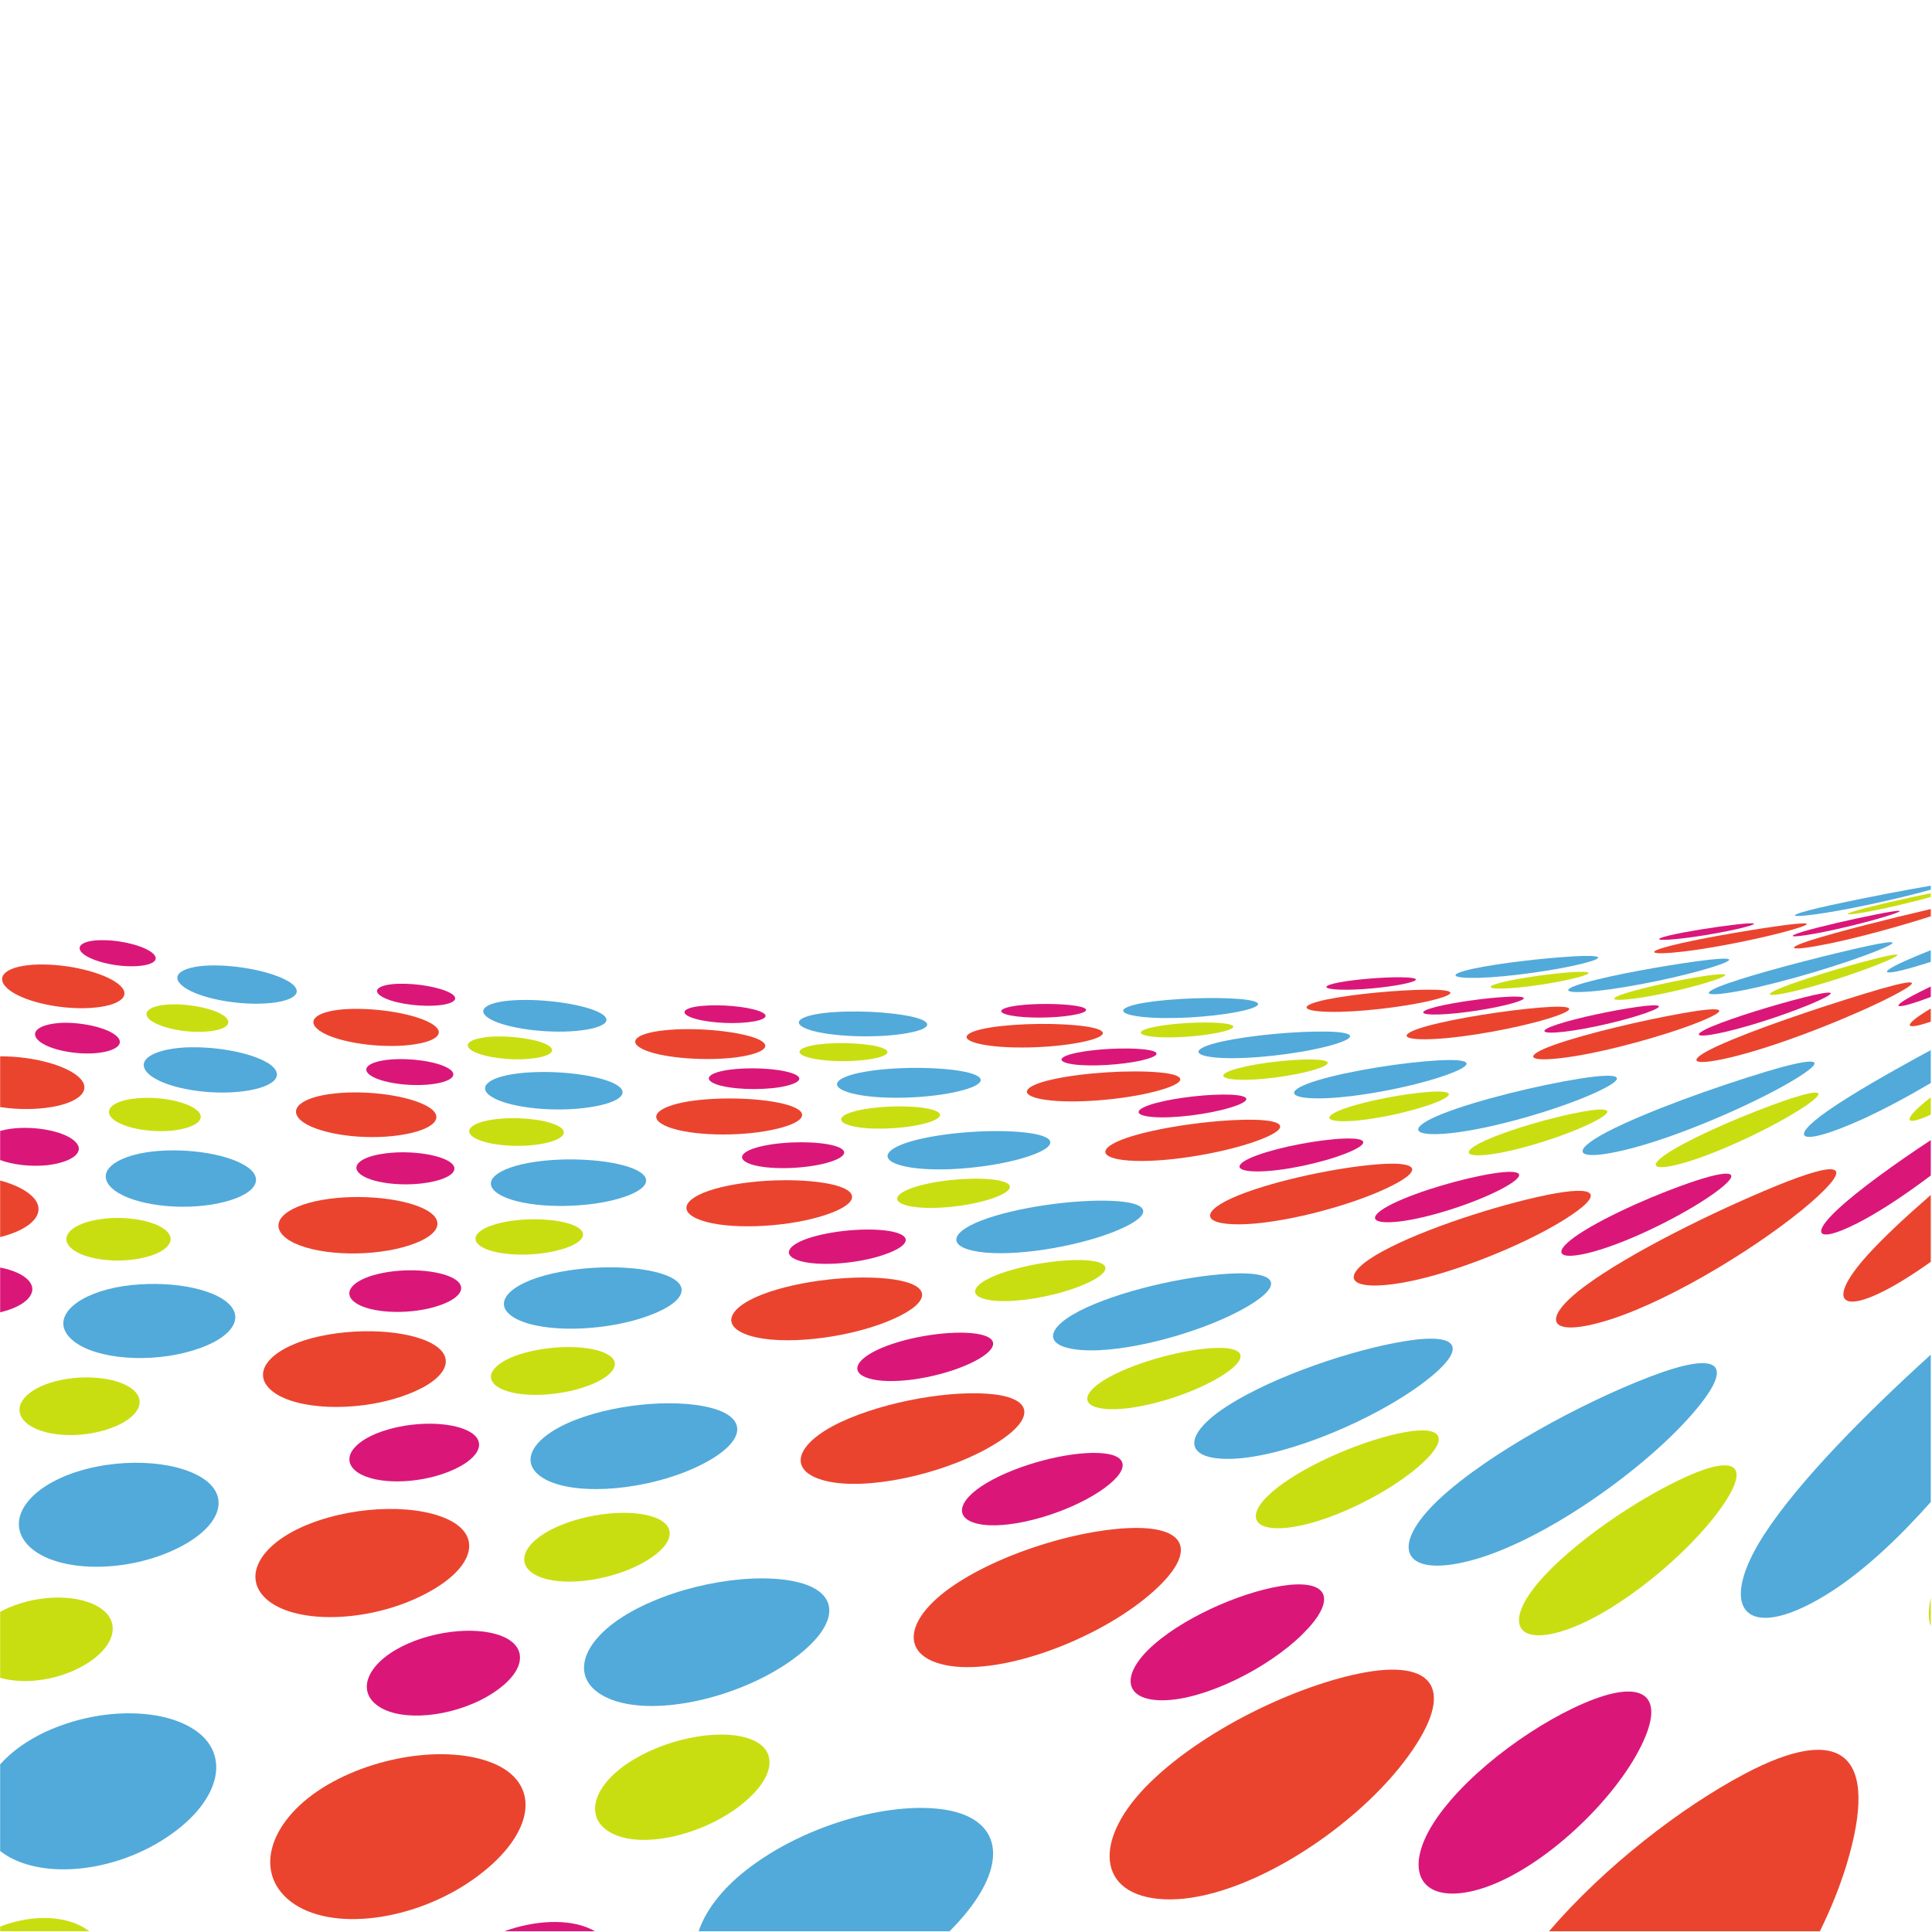 <?xml version="1.0" encoding="UTF-8" standalone="no"?>
<!-- Created with Inkscape (http://www.inkscape.org/) -->

<svg
   xmlns:dc="http://purl.org/dc/elements/1.1/"
   xmlns:cc="http://creativecommons.org/ns#"
   xmlns:rdf="http://www.w3.org/1999/02/22-rdf-syntax-ns#"
   xmlns:svg="http://www.w3.org/2000/svg"
   xmlns="http://www.w3.org/2000/svg"
   xmlns:sodipodi="http://sodipodi.sourceforge.net/DTD/sodipodi-0.dtd"
   xmlns:inkscape="http://www.inkscape.org/namespaces/inkscape"
   version="1.1"
   id="svg1191"
   xml:space="preserve"
   width="800"
   height="800"
   viewBox="0 0 800 800"
   sodipodi:docname="background-48-publicdomainvectors.org [Converted].svg"
   inkscape:version="0.92.4 (5da689c313, 2019-01-14)"><defs
     id="defs1195"><clipPath
       clipPathUnits="userSpaceOnUse"
       id="clipPath1207"><path
         d="M 0,600 H 600 V 0 H 0 Z"
         id="path1205"
         inkscape:connector-curvature="0" /></clipPath></defs><sodipodi:namedview
     pagecolor="#ffffff"
     bordercolor="#666666"
     borderopacity="1"
     objecttolerance="10"
     gridtolerance="10"
     guidetolerance="10"
     inkscape:pageopacity="0"
     inkscape:pageshadow="2"
     inkscape:window-width="1920"
     inkscape:window-height="1018"
     id="namedview1193"
     showgrid="false"
     inkscape:zoom="0.91074545"
     inkscape:cx="405.08475"
     inkscape:cy="394.91525"
     inkscape:window-x="-8"
     inkscape:window-y="-8"
     inkscape:window-maximized="1"
     inkscape:current-layer="g1199" /><g
     id="g1199"
     inkscape:groupmode="layer"
     inkscape:label="background-48-publicdomainvectors.org [Converted]"
     transform="matrix(1.333,0,0,-1.333,0,800)"><g
       id="g1201"><g
         id="g1203"
         clip-path="url(#clipPath1207)"><path
           d="m 599.771,179.342 c -20.107,-18.268 -41.062,-39.275 -51.949,-56.177 -15.21,-23.73 -4.834,-34.299 21.602,-17.055 10.052,6.579 20.478,16.356 30.347,27.469 z"
           style="fill:#51aada;fill-opacity:1;fill-rule:nonzero;stroke:none"
           id="path1209"
           inkscape:connector-curvature="0" /><path
           d="m 565.33,0.231 c 3.37,6.873 6.141,13.736 8.175,20.338 C 584.284,55.9 571.7,64.852 542.01,49.157 522.26,38.689 498.585,20.488 481.185,0.231 Z"
           style="fill:#ea442f;fill-opacity:1;fill-rule:nonzero;stroke:none"
           id="path1211"
           inkscape:connector-curvature="0" /><path
           d="m 458.003,12.854 c 17.851,4.457 40.231,24.372 50.226,41.978 9.71,17.193 4.001,23.863 -13.077,17.492 C 478.638,66.098 456.711,50.503 446.191,35.209 435.505,19.58 440.767,8.601 458.003,12.854"
           style="fill:#da1779;fill-opacity:1;fill-rule:nonzero;stroke:none"
           id="path1213"
           inkscape:connector-curvature="0" /><path
           d="m 599.771,103.767 c -0.848,-3.802 -0.81,-6.772 0,-8.802 z"
           style="fill:#c9de11;fill-opacity:1;fill-rule:nonzero;stroke:none"
           id="path1215"
           inkscape:connector-curvature="0" /><path
           d="m 599.771,228.947 c -7.721,-6.71 -14.523,-13.044 -19.456,-18.452 -14.844,-16.336 -7.503,-20.532 15.756,-4.879 1.22,0.822 2.454,1.685 3.7,2.583 z"
           style="fill:#ea442f;fill-opacity:1;fill-rule:nonzero;stroke:none"
           id="path1217"
           inkscape:connector-curvature="0" /><path
           d="m 599.771,245.996 c -11.025,-7.276 -22.357,-15.417 -28.901,-21.498 -9.405,-8.76 -5.557,-10.754 8.588,-2.995 6.298,3.459 13.457,8.315 20.313,13.491 z"
           style="fill:#da1779;fill-opacity:1;fill-rule:nonzero;stroke:none"
           id="path1219"
           inkscape:connector-curvature="0" /><path
           d="m 456.394,115.262 c 22.174,5.669 52.891,27.289 68.409,44.663 15.087,16.909 9.611,20.913 -12.219,12.589 -20.73,-7.928 -49.841,-23.519 -65.315,-37.863 -15.807,-14.707 -11.959,-24.737 9.125,-19.389"
           style="fill:#51aada;fill-opacity:1;fill-rule:nonzero;stroke:none"
           id="path1221"
           inkscape:connector-curvature="0" /><path
           d="m 363.566,10.124 c 23.103,0.127 55.809,20.935 72.489,42.639 16.154,21.072 10.852,31.809 -11.546,27.965 C 403.151,76.979 372.71,62.425 355.794,44.974 338.539,27.053 341.573,10.06 363.566,10.124"
           style="fill:#ea442f;fill-opacity:1;fill-rule:nonzero;stroke:none"
           id="path1223"
           inkscape:connector-curvature="0" /><path
           d="m 361.401,71.977 c 12.887,0.185 32.324,9.841 43.117,20.439 10.577,10.408 8.552,16.748 -4.279,15.382 -12.467,-1.379 -30.949,-9.114 -41.618,-18.338 -10.802,-9.384 -9.732,-17.647 2.78,-17.483"
           style="fill:#da1779;fill-opacity:1;fill-rule:nonzero;stroke:none"
           id="path1225"
           inkscape:connector-curvature="0" /><path
           d="m 486.824,93.971 c 16.106,5.628 37.267,23.219 47.386,37.177 9.9,13.7 5.355,17.373 -10.376,10.289 -15.17,-6.834 -35.842,-20.852 -46.168,-33.121 -10.481,-12.517 -6.404,-19.754 9.158,-14.345"
           style="fill:#c9de11;fill-opacity:1;fill-rule:nonzero;stroke:none"
           id="path1227"
           inkscape:connector-curvature="0" /><path
           d="m 294.961,0.231 c 0.414,0.411 0.824,0.824 1.226,1.241 17.567,18.306 16.001,33.508 -2.566,36.515 C 275.786,40.822 247.853,32.688 230.108,17.86 223.382,12.207 218.981,6.056 217.025,0.231 Z"
           style="fill:#51aada;fill-opacity:1;fill-rule:nonzero;stroke:none"
           id="path1229"
           inkscape:connector-curvature="0" /><path
           d="m 184.785,0.231 c -0.441,0.266 -0.909,0.515 -1.402,0.748 -6.838,3.167 -17.06,2.73 -26.711,-0.748 z"
           style="fill:#da1779;fill-opacity:1;fill-rule:nonzero;stroke:none"
           id="path1231"
           inkscape:connector-curvature="0" /><path
           d="m 599.771,273.942 c -12.438,-6.728 -24.408,-13.557 -31.958,-18.816 -13.064,-9.112 -8.508,-11.314 10.458,-2.758 6.647,3.006 14.071,6.988 21.5,11.347 z"
           style="fill:#51aada;fill-opacity:1;fill-rule:nonzero;stroke:none"
           id="path1233"
           inkscape:connector-curvature="0" /><path
           d="m 500.308,190.306 c 19.933,6.414 47.913,23.87 62.203,36.296 13.939,12.154 8.967,13.242 -10.933,5.089 -18.982,-7.782 -45.44,-20.759 -59.476,-31.226 -14.269,-10.691 -10.796,-16.248 8.206,-10.159"
           style="fill:#ea442f;fill-opacity:1;fill-rule:nonzero;stroke:none"
           id="path1235"
           inkscape:connector-curvature="0" /><path
           d="m 495.032,211.357 c 11.747,3.234 28.631,11.759 37.547,18.203 8.783,6.353 6.22,7.714 -5.576,3.888 -11.449,-3.727 -27.683,-10.806 -36.441,-16.576 -8.845,-5.84 -6.941,-8.655 4.47,-5.515"
           style="fill:#da1779;fill-opacity:1;fill-rule:nonzero;stroke:none"
           id="path1237"
           inkscape:connector-curvature="0" /><path
           d="m 599.771,259.287 c -0.626,-0.491 -1.218,-0.967 -1.774,-1.426 -7.207,-5.948 -6.109,-7.598 1.774,-3.958 z"
           style="fill:#c9de11;fill-opacity:1;fill-rule:nonzero;stroke:none"
           id="path1239"
           inkscape:connector-curvature="0" /><path
           d="m 383.702,147.035 c 16.9,0.976 43.172,12.215 58.056,23.301 14.55,10.865 12.048,15.972 -5.026,13.258 -16.392,-2.602 -40.858,-10.876 -55.258,-20.044 -14.664,-9.347 -13.977,-17.405 2.228,-16.515"
           style="fill:#51aada;fill-opacity:1;fill-rule:nonzero;stroke:none"
           id="path1241"
           inkscape:connector-curvature="0" /><path
           d="m 295.315,82.629 c 16.563,-2.414 43.93,7.728 60.26,20.867 15.94,12.857 14.659,21.849 -2.096,22.023 -16.135,0.123 -41.331,-7.133 -57.129,-17.781 -16.073,-10.867 -16.947,-22.737 -1.035,-25.109"
           style="fill:#ea442f;fill-opacity:1;fill-rule:nonzero;stroke:none"
           id="path1243"
           inkscape:connector-curvature="0" /><path
           d="m 305.528,126.499 c 9.668,-1.158 25.869,3.666 35.891,10.245 9.867,6.514 9.69,11.624 -0.097,12.056 -9.569,0.428 -24.953,-3.506 -34.719,-9.251 -9.867,-5.831 -10.488,-11.873 -1.075,-13.05"
           style="fill:#da1779;fill-opacity:1;fill-rule:nonzero;stroke:none"
           id="path1245"
           inkscape:connector-curvature="0" /><path
           d="m 399.855,125.58 c 12.194,1.254 30.53,10.175 40.692,18.904 9.989,8.616 8.01,12.967 -4.2,10.765 -11.867,-2.153 -29.365,-9.38 -39.364,-17.058 -10.128,-7.791 -8.988,-13.84 2.872,-12.611"
           style="fill:#c9de11;fill-opacity:1;fill-rule:nonzero;stroke:none"
           id="path1247"
           inkscape:connector-curvature="0" /><path
           d="m 189.155,72.506 c 13.27,-5.665 38.312,-0.402 55.026,10.722 16.349,10.939 17.822,21.708 4.138,25.324 -13.248,3.448 -36.19,-0.141 -52.162,-9.015 -16.241,-9.056 -19.784,-21.51 -7.002,-27.031"
           style="fill:#51aada;fill-opacity:1;fill-rule:nonzero;stroke:none"
           id="path1249"
           inkscape:connector-curvature="0" /><path
           d="m 90.279,9.481 c 12.497,-9.613 38.419,-6.116 56.835,6.952 18.008,12.803 21.211,27.934 8.275,34.945 -12.593,6.695 -36.09,4.553 -53.629,-5.65 C 83.924,35.291 78.309,18.794 90.279,9.481"
           style="fill:#ea442f;fill-opacity:1;fill-rule:nonzero;stroke:none"
           id="path1251"
           inkscape:connector-curvature="0" /><path
           d="m 117.699,70.027 c 7.283,-4.771 22.477,-3.248 33.6,3.083 10.947,6.291 13.416,14.248 5.925,18.203 -7.401,3.812 -21.719,2.75 -32.455,-2.65 -10.838,-5.523 -14.186,-13.953 -7.07,-18.636"
           style="fill:#da1779;fill-opacity:1;fill-rule:nonzero;stroke:none"
           id="path1253"
           inkscape:connector-curvature="0" /><path
           d="m 190.926,30.25 c 9.741,-4.213 27.367,0.04 38.926,8.959 11.369,8.812 12.234,17.934 2.37,21.018 -9.65,3.012 -26.216,-0.331 -37.478,-7.984 -11.395,-7.788 -13.316,-17.839 -3.818,-21.993"
           style="fill:#c9de11;fill-opacity:1;fill-rule:nonzero;stroke:none"
           id="path1255"
           inkscape:connector-curvature="0" /><path
           d="m 0.045,25.174 c 10.532,-8.314 31.357,-7.504 48.284,2.103 18.126,10.371 23.955,25.316 14.057,34.04 -9.689,8.4 -30.802,8.925 -48.26,0.852 C 8.279,59.445 3.504,55.937 0.045,52.075 Z"
           style="fill:#51aada;fill-opacity:1;fill-rule:nonzero;stroke:none"
           id="path1257"
           inkscape:connector-curvature="0" /><path
           d="M 27.733,0.231 C 21.383,5.16 10.343,5.689 0.045,1.693 V 0.231 Z"
           style="fill:#c9de11;fill-opacity:1;fill-rule:nonzero;stroke:none"
           id="path1259"
           inkscape:connector-curvature="0" /><path
           d="m 599.771,286.872 c -8.895,-5.315 -8.442,-6.995 0,-4.084 z"
           style="fill:#ea442f;fill-opacity:1;fill-rule:nonzero;stroke:none"
           id="path1261"
           inkscape:connector-curvature="0" /><path
           d="m 599.771,293.705 c -2.254,-1.081 -4.265,-2.089 -5.905,-2.975 -7.279,-3.934 -4.697,-4.298 5.905,-0.275 z"
           style="fill:#da1779;fill-opacity:1;fill-rule:nonzero;stroke:none"
           id="path1263"
           inkscape:connector-curvature="0" /><path
           d="m 505.018,242.982 c 16.057,3.898 39.334,14.066 51.573,21.32 11.997,7.13 8.286,7.821 -7.944,2.962 -15.597,-4.692 -37.517,-12.52 -49.388,-18.703 -12.041,-6.288 -9.678,-9.317 5.759,-5.579"
           style="fill:#51aada;fill-opacity:1;fill-rule:nonzero;stroke:none"
           id="path1265"
           inkscape:connector-curvature="0" /><path
           d="m 432.78,201.245 c 15.737,2.074 39.733,11.668 53.066,19.984 13.065,8.169 10.354,10.951 -5.593,7.664 -15.342,-3.184 -37.811,-10.412 -50.708,-17.396 -13.082,-7.112 -11.896,-12.233 3.235,-10.252"
           style="fill:#ea442f;fill-opacity:1;fill-rule:nonzero;stroke:none"
           id="path1267"
           inkscape:connector-curvature="0" /><path
           d="m 434.539,220.686 c 9.4,1.069 23.833,5.846 32.032,10.203 8.099,4.331 6.802,6.227 -2.711,4.75 -9.28,-1.457 -23.121,-5.445 -31.131,-9.34 -8.074,-3.948 -7.375,-6.633 1.81,-5.613"
           style="fill:#da1779;fill-opacity:1;fill-rule:nonzero;stroke:none"
           id="path1269"
           inkscape:connector-curvature="0" /><path
           d="m 524.232,239.255 c 11.345,3.451 27.471,11.322 35.84,16.835 8.253,5.446 5.582,6.067 -5.82,2.131 -11.087,-3.837 -26.595,-10.421 -34.813,-15.386 -8.309,-5.029 -6.246,-6.925 4.793,-3.58"
           style="fill:#c9de11;fill-opacity:1;fill-rule:nonzero;stroke:none"
           id="path1271"
           inkscape:connector-curvature="0" /><path
           d="m 336.239,180.761 c 13.233,-0.895 35.426,5.049 48.981,12.268 13.301,7.127 12.656,11.823 -0.914,11.563 -13.099,-0.273 -33.794,-4.626 -46.809,-10.609 -13.198,-6.069 -14.034,-12.364 -1.258,-13.222"
           style="fill:#51aada;fill-opacity:1;fill-rule:nonzero;stroke:none"
           id="path1273"
           inkscape:connector-curvature="0" /><path
           d="m 256.572,140.103 c 12.62,-3.027 35.403,1.909 50.19,10.129 14.513,8.099 15.188,15.141 2.176,16.764 -12.594,1.537 -33.699,-1.985 -47.854,-8.633 -14.335,-6.818 -16.683,-15.29 -4.512,-18.26"
           style="fill:#ea442f;fill-opacity:1;fill-rule:nonzero;stroke:none"
           id="path1275"
           inkscape:connector-curvature="0" /><path
           d="m 271.126,171.646 c 7.573,-1.612 21.197,0.761 30.19,4.948 8.874,4.158 9.588,8.143 1.844,9.279 -7.588,1.077 -20.585,-0.769 -29.307,-4.442 -8.787,-3.737 -10.135,-8.202 -2.727,-9.785"
           style="fill:#da1779;fill-opacity:1;fill-rule:nonzero;stroke:none"
           id="path1277"
           inkscape:connector-curvature="0" /><path
           d="m 344.517,162.41 c 9.412,-0.376 24.845,4.279 34.187,9.861 9.233,5.535 8.758,9.39 -0.785,9.173 -9.321,-0.253 -24.024,-4.033 -33.138,-8.949 -9.204,-4.994 -9.453,-9.703 -0.264,-10.085"
           style="fill:#c9de11;fill-opacity:1;fill-rule:nonzero;stroke:none"
           id="path1279"
           inkscape:connector-curvature="0" /><path
           d="m 170.188,140.204 c 10.213,-4.786 31.003,-2.767 45.824,4.067 14.57,6.718 17.15,14.484 6.475,18.068 -10.385,3.403 -29.675,2.183 -43.754,-3.26 -14.275,-5.574 -18.383,-14.15 -8.545,-18.875"
           style="fill:#51aada;fill-opacity:1;fill-rule:nonzero;stroke:none"
           id="path1281"
           inkscape:connector-curvature="0" /><path
           d="m 83.499,102.783 c 9.27,-7.156 30.488,-6.445 46.654,1.26 15.909,7.538 20.18,17.805 10.334,23.437 -9.593,5.42 -29.151,5.308 -44.453,-0.732 C 80.507,120.639 74.61,109.787 83.499,102.783"
           style="fill:#ea442f;fill-opacity:1;fill-rule:nonzero;stroke:none"
           id="path1283"
           inkscape:connector-curvature="0" /><path
           d="m 111.19,142.709 c 5.652,-3.743 18.311,-3.622 28.03,0.203 9.618,3.794 12.422,9.334 6.533,12.567 -5.795,3.189 -17.861,3.263 -27.229,-0.024 -9.461,-3.306 -12.86,-9.04 -7.334,-12.746"
           style="fill:#da1779;fill-opacity:1;fill-rule:nonzero;stroke:none"
           id="path1285"
           inkscape:connector-curvature="0" /><path
           d="m 166.821,110.676 c 7.276,-3.511 21.751,-1.82 32.052,3.554 10.18,5.309 12.097,11.665 4.627,14.51 -7.307,2.815 -21.046,1.497 -31.021,-3.112 -10.054,-4.688 -12.752,-11.498 -5.658,-14.952"
           style="fill:#c9de11;fill-opacity:1;fill-rule:nonzero;stroke:none"
           id="path1287"
           inkscape:connector-curvature="0" /><path
           d="m 8.403,120.497 c 7.021,-7.975 26.177,-9.333 42.179,-3.264 15.727,5.984 21.657,15.921 13.985,22.546 -7.561,6.353 -25.28,7.966 -40.322,3.313 C 8.987,138.351 1.599,128.205 8.403,120.497"
           style="fill:#51aada;fill-opacity:1;fill-rule:nonzero;stroke:none"
           id="path1289"
           inkscape:connector-curvature="0" /><path
           d="m 0.045,78.967 c 6.29,-1.838 14.904,-1.2 22.532,2.11 11.065,4.8 15.493,12.903 10.235,18.202 -5.186,5.198 -17.8,6.154 -28.553,2.094 -1.521,-0.572 -2.929,-1.226 -4.214,-1.941 z"
           style="fill:#c9de11;fill-opacity:1;fill-rule:nonzero;stroke:none"
           id="path1291"
           inkscape:connector-curvature="0" /><path
           d="m 599.771,304.994 c -3,-1.202 -5.676,-2.319 -7.873,-3.303 -10.018,-4.483 -6.63,-5.037 7.873,-0.324 z"
           style="fill:#51aada;fill-opacity:1;fill-rule:nonzero;stroke:none"
           id="path1293"
           inkscape:connector-curvature="0" /><path
           d="m 540.002,272.285 c 15.116,3.932 36.651,12.669 47.71,18.399 10.862,5.632 7.016,5.527 -8.256,0.867 -14.729,-4.49 -35.067,-11.336 -45.814,-16.278 -10.888,-4.978 -8.217,-6.771 6.36,-2.988"
           style="fill:#ea442f;fill-opacity:1;fill-rule:nonzero;stroke:none"
           id="path1295"
           inkscape:connector-curvature="0" /><path
           d="m 535.648,279.541 c 9.123,2.066 22.2,6.559 29.047,9.669 6.775,3.083 4.689,3.39 -4.516,1.061 -8.989,-2.285 -21.592,-6.13 -28.302,-8.947 -6.767,-2.843 -5.158,-3.8 3.771,-1.783"
           style="fill:#da1779;fill-opacity:1;fill-rule:nonzero;stroke:none"
           id="path1297"
           inkscape:connector-curvature="0" /><path
           d="m 450.794,248.164 c 13.08,1.419 33.144,7.315 44.38,12.384 11.055,4.991 8.897,6.662 -4.428,4.541 -12.868,-2.049 -31.763,-6.621 -42.62,-10.906 -10.978,-4.357 -9.982,-7.359 2.668,-6.019"
           style="fill:#51aada;fill-opacity:1;fill-rule:nonzero;stroke:none"
           id="path1299"
           inkscape:connector-curvature="0" /><path
           d="m 385.078,219.823 c 12.659,0.115 33.177,5.399 45.304,11.045 11.953,5.548 10.771,8.597 -2.173,7.628 -12.526,-0.941 -31.761,-4.937 -43.454,-9.632 -11.828,-4.79 -11.914,-9.112 0.323,-9.041"
           style="fill:#ea442f;fill-opacity:1;fill-rule:nonzero;stroke:none"
           id="path1301"
           inkscape:connector-curvature="0" /><path
           d="m 390.708,236.26 c 7.669,0.004 20.079,2.672 27.528,5.656 7.371,2.953 6.879,4.859 -0.917,4.543 -7.631,-0.319 -19.549,-2.527 -26.813,-5.175 -7.315,-2.683 -7.318,-5.047 0.202,-5.024"
           style="fill:#da1779;fill-opacity:1;fill-rule:nonzero;stroke:none"
           id="path1303"
           inkscape:connector-curvature="0" /><path
           d="m 463.7,241.658 c 9.192,1.351 23.038,5.873 30.738,9.689 7.607,3.779 6.112,5.113 -3.178,3.416 -9.075,-1.676 -22.373,-5.471 -29.9,-8.907 -7.594,-3.457 -6.637,-5.499 2.34,-4.198"
           style="fill:#c9de11;fill-opacity:1;fill-rule:nonzero;stroke:none"
           id="path1305"
           inkscape:connector-curvature="0" /><path
           d="m 303.979,211.306 c 10.691,-1.637 29.632,1.362 41.819,6.125 11.999,4.729 12.394,8.75 1.349,9.585 -10.722,0.807 -28.484,-1.323 -40.165,-5.232 -11.825,-3.961 -13.381,-8.875 -3.003,-10.478"
           style="fill:#51aada;fill-opacity:1;fill-rule:nonzero;stroke:none"
           id="path1307"
           inkscape:connector-curvature="0" /><path
           d="m 232.982,185.217 c 10.058,-3.062 29.326,-0.902 42.504,4.355 12.952,5.214 14.552,10.625 4.083,12.798 -10.174,2.061 -28.186,0.667 -40.753,-3.587 -12.718,-4.318 -15.577,-10.56 -5.834,-13.566"
           style="fill:#ea442f;fill-opacity:1;fill-rule:nonzero;stroke:none"
           id="path1309"
           inkscape:connector-curvature="0" /><path
           d="m 248.723,208.386 c 6.164,-1.671 17.817,-0.762 25.814,1.977 7.934,2.693 9.063,5.795 2.748,7.188 -6.224,1.321 -17.379,0.61 -25.157,-1.717 -7.841,-2.357 -9.445,-5.774 -3.405,-7.448"
           style="fill:#da1779;fill-opacity:1;fill-rule:nonzero;stroke:none"
           id="path1311"
           inkscape:connector-curvature="0" /><path
           d="m 307.885,196.216 c 7.506,-1.029 20.598,1.321 28.996,4.976 8.325,3.595 8.66,6.81 0.998,7.434 -7.511,0.601 -20.023,-1.299 -28.193,-4.501 -8.239,-3.242 -9.151,-6.862 -1.801,-7.909"
           style="fill:#c9de11;fill-opacity:1;fill-rule:nonzero;stroke:none"
           id="path1313"
           inkscape:connector-curvature="0" /><path
           d="m 160.641,190.328 c 8.245,-4.111 25.911,-3.804 38.981,0.463 12.884,4.197 15.863,9.988 7.149,13.269 -8.474,3.203 -25.022,3.264 -37.45,-0.079 -12.578,-3.435 -16.686,-9.614 -8.68,-13.653"
           style="fill:#51aada;fill-opacity:1;fill-rule:nonzero;stroke:none"
           id="path1315"
           inkscape:connector-curvature="0" /><path
           d="m 84.817,167.821 c 7.376,-5.627 25.238,-6.285 39.366,-1.675 13.907,4.566 18.301,11.772 10.379,16.436 -7.73,4.527 -24.396,5.385 -37.777,1.872 C 83.266,180.787 77.67,173.333 84.817,167.821"
           style="fill:#ea442f;fill-opacity:1;fill-rule:nonzero;stroke:none"
           id="path1317"
           inkscape:connector-curvature="0" /><path
           d="m 110.567,195.354 c 4.631,-3.051 15.424,-3.63 23.954,-1.333 8.429,2.316 11.196,6.278 6.363,9.015 -4.777,2.644 -15.12,3.351 -23.351,1.398 -8.287,-1.964 -11.487,-6.031 -6.966,-9.08"
           style="fill:#da1779;fill-opacity:1;fill-rule:nonzero;stroke:none"
           id="path1319"
           inkscape:connector-curvature="0" /><path
           d="m 155.41,168.862 c 5.757,-2.97 17.952,-2.568 27.016,0.715 8.965,3.315 11.218,7.854 5.251,10.384 -5.843,2.516 -17.498,2.297 -26.27,-0.514 -8.829,-2.892 -11.619,-7.646 -5.997,-10.585"
           style="fill:#c9de11;fill-opacity:1;fill-rule:nonzero;stroke:none"
           id="path1321"
           inkscape:connector-curvature="0" /><path
           d="m 21.693,184.631 c 5.751,-6.11 22.037,-8.121 35.91,-4.631 13.68,3.449 19.217,10.416 12.874,15.66 -6.2,5.103 -21.44,7.095 -34.551,4.558 -13.243,-2.72 -19.873,-9.688 -14.233,-15.587"
           style="fill:#51aada;fill-opacity:1;fill-rule:nonzero;stroke:none"
           id="path1323"
           inkscape:connector-curvature="0" /><path
           d="m 0.045,192.498 c 8.192,1.925 12.067,6.185 8.881,9.838 -1.679,1.893 -4.946,3.317 -8.881,4.072 z"
           style="fill:#da1779;fill-opacity:1;fill-rule:nonzero;stroke:none"
           id="path1325"
           inkscape:connector-curvature="0" /><path
           d="m 7.427,158.905 c 3.933,-4.529 15.169,-5.887 24.834,-3.101 9.571,2.752 13.68,8.224 9.467,12.3 -4.147,4.013 -14.876,5.346 -24.172,3.057 C 8.18,168.835 3.566,163.34 7.427,158.905"
           style="fill:#c9de11;fill-opacity:1;fill-rule:nonzero;stroke:none"
           id="path1327"
           inkscape:connector-curvature="0" /><path
           d="m 541.854,292.613 c 12.786,2.532 31.137,8.178 40.636,11.95 9.373,3.721 6.218,3.756 -6.732,0.743 -12.547,-2.909 -29.934,-7.427 -39.173,-10.672 -9.336,-3.298 -7.133,-4.48 5.269,-2.021"
           style="fill:#51aada;fill-opacity:1;fill-rule:nonzero;stroke:none"
           id="path1329"
           inkscape:connector-curvature="0" /><path
           d="m 486.457,271.656 c 12.495,1.69 31.204,6.938 41.388,11.039 10.054,4.059 7.606,4.978 -5.085,2.723 -12.307,-2.178 -29.995,-6.29 -39.871,-9.807 -9.978,-3.55 -8.556,-5.588 3.568,-3.955"
           style="fill:#ea442f;fill-opacity:1;fill-rule:nonzero;stroke:none"
           id="path1331"
           inkscape:connector-curvature="0" /><path
           d="m 486.022,279.672 c 7.617,0.883 19.022,3.589 25.332,5.828 6.238,2.223 4.952,2.949 -2.751,1.867 -7.553,-1.066 -18.561,-3.391 -24.736,-5.396 -6.214,-2.042 -5.323,-3.16 2.155,-2.299"
           style="fill:#da1779;fill-opacity:1;fill-rule:nonzero;stroke:none"
           id="path1333"
           inkscape:connector-curvature="0" /><path
           d="m 557.716,292.332 c 8.915,2.124 21.517,6.385 27.993,9.164 6.411,2.749 4.214,2.791 -4.772,0.433 -8.791,-2.298 -20.951,-5.962 -27.3,-8.494 -6.407,-2.553 -4.653,-3.189 4.079,-1.103"
           style="fill:#c9de11;fill-opacity:1;fill-rule:nonzero;stroke:none"
           id="path1335"
           inkscape:connector-curvature="0" /><path
           d="m 410.063,258.955 c 10.857,0.111 28.286,3.472 38.532,7.02 10.122,3.505 9.023,5.42 -2.078,4.771 -10.788,-0.639 -27.254,-3.191 -37.153,-6.158 -10.004,-3.017 -9.86,-5.721 0.699,-5.633"
           style="fill:#51aada;fill-opacity:1;fill-rule:nonzero;stroke:none"
           id="path1337"
           inkscape:connector-curvature="0" /><path
           d="m 350.517,239.648 c 10.421,-0.832 28.123,2 39.117,5.82 10.841,3.775 10.617,6.617 -0.099,6.843 -10.411,0.194 -27.095,-1.863 -37.672,-5.025 -10.679,-3.205 -11.476,-6.828 -1.346,-7.638"
           style="fill:#ea442f;fill-opacity:1;fill-rule:nonzero;stroke:none"
           id="path1339"
           inkscape:connector-curvature="0" /><path
           d="m 358.165,253.161 c 6.397,-0.511 17.189,0.855 23.936,2.905 6.702,2.005 6.717,3.736 0.196,4.038 -6.395,0.27 -16.79,-0.845 -23.378,-2.634 -6.622,-1.826 -7.039,-3.813 -0.754,-4.309"
           style="fill:#da1779;fill-opacity:1;fill-rule:nonzero;stroke:none"
           id="path1341"
           inkscape:connector-curvature="0" /><path
           d="m 418.723,251.876 c 7.562,0.287 19.535,2.862 26.559,5.517 6.953,2.628 6.23,4.104 -1.444,3.571 -7.525,-0.531 -19.041,-2.702 -25.896,-5.061 -6.904,-2.401 -6.644,-4.291 0.781,-4.027"
           style="fill:#c9de11;fill-opacity:1;fill-rule:nonzero;stroke:none"
           id="path1343"
           inkscape:connector-curvature="0" /><path
           d="m 281.167,237.806 c 8.881,-1.933 25.286,-0.66 36.24,2.506 10.814,3.129 11.792,6.483 2.574,7.836 -8.969,1.338 -24.454,0.56 -34.958,-2.003 -10.614,-2.604 -12.506,-6.446 -3.856,-8.339"
           style="fill:#51aada;fill-opacity:1;fill-rule:nonzero;stroke:none"
           id="path1345"
           inkscape:connector-curvature="0" /><path
           d="m 217.795,221.071 c 8.309,-2.9 24.886,-2.301 36.627,1.046 11.574,3.353 13.579,7.607 4.89,9.894 -8.466,2.188 -24.083,2.052 -35.285,-0.652 -11.329,-2.733 -14.311,-7.433 -6.232,-10.288"
           style="fill:#ea442f;fill-opacity:1;fill-rule:nonzero;stroke:none"
           id="path1347"
           inkscape:connector-curvature="0" /><path
           d="m 233.439,238.438 c 5.155,-1.654 15.269,-1.488 22.435,0.225 7.091,1.764 8.423,4.19 3.117,5.624 -5.224,1.396 -14.958,1.396 -21.926,-0.094 -7.003,-1.492 -8.694,-4.11 -3.626,-5.755"
           style="fill:#da1779;fill-opacity:1;fill-rule:nonzero;stroke:none"
           id="path1349"
           inkscape:connector-curvature="0" /><path
           d="m 282.566,225.469 c 6.169,-1.269 17.429,-0.233 24.966,2.166 7.46,2.413 8.246,4.97 1.92,5.971 -6.214,0.957 -17.032,0.195 -24.344,-1.909 -7.378,-2.128 -8.603,-4.961 -2.542,-6.228"
           style="fill:#c9de11;fill-opacity:1;fill-rule:nonzero;stroke:none"
           id="path1351"
           inkscape:connector-curvature="0" /><path
           d="m 155.792,228.737 c 6.896,-3.593 22.195,-4.204 33.791,-1.607 11.438,2.658 14.467,6.965 7.158,9.998 -7.142,2.91 -21.577,3.79 -32.629,1.768 -11.15,-2.071 -15.041,-6.636 -8.32,-10.159"
           style="fill:#51aada;fill-opacity:1;fill-rule:nonzero;stroke:none"
           id="path1353"
           inkscape:connector-curvature="0" /><path
           d="m 89.002,215.434 c 6.169,-4.598 21.544,-5.99 33.953,-3.271 12.243,2.735 16.424,7.961 9.8,11.928 -6.519,3.805 -20.989,5.36 -32.763,3.311 -11.898,-2.12 -16.951,-7.426 -10.99,-11.968"
           style="fill:#ea442f;fill-opacity:1;fill-rule:nonzero;stroke:none"
           id="path1355"
           inkscape:connector-curvature="0" /><path
           d="m 112.402,235.061 c 3.907,-2.603 13.323,-3.557 20.853,-2.199 7.469,1.333 10.069,4.302 5.962,6.665 -4.046,2.301 -13.109,3.356 -20.388,2.206 -7.337,-1.104 -10.278,-4.122 -6.427,-6.672"
           style="fill:#da1779;fill-opacity:1;fill-rule:nonzero;stroke:none"
           id="path1357"
           inkscape:connector-curvature="0" /><path
           d="m 150.008,212.6 c 4.762,-2.533 15.243,-2.914 23.24,-0.863 7.944,1.98 10.188,5.371 5.254,7.659 -4.87,2.201 -14.943,2.692 -22.683,0.952 -7.807,-1.723 -10.482,-5.23 -5.811,-7.748"
           style="fill:#c9de11;fill-opacity:1;fill-rule:nonzero;stroke:none"
           id="path1359"
           inkscape:connector-curvature="0" /><path
           d="m 34.535,231.279 c 4.925,-4.902 19.06,-7.25 31.206,-5.309 12.003,1.968 17.028,6.947 11.616,11.28 -5.332,4.187 -18.664,6.496 -30.192,5.183 -11.634,-1.438 -17.425,-6.354 -12.63,-11.154"
           style="fill:#51aada;fill-opacity:1;fill-rule:nonzero;stroke:none"
           id="path1361"
           inkscape:connector-curvature="0" /><path
           d="m 0.045,215.87 c 9.993,2.471 14.513,7.554 10.414,12.188 -2.025,2.273 -5.784,4.133 -10.414,5.386 z"
           style="fill:#ea442f;fill-opacity:1;fill-rule:nonzero;stroke:none"
           id="path1363"
           inkscape:connector-curvature="0" /><path
           d="m 0.045,239.8 c 3.94,-1.478 9.518,-2.141 14.748,-1.59 7.779,0.956 11.661,4.133 8.709,7.168 -2.858,3.048 -11.221,4.937 -18.797,4.288 -1.749,-0.16 -3.316,-0.449 -4.66,-0.838 z"
           style="fill:#da1779;fill-opacity:1;fill-rule:nonzero;stroke:none"
           id="path1365"
           inkscape:connector-curvature="0" /><path
           d="m 21.755,212.76 c 3.368,-3.522 12.999,-5.142 21.415,-3.596 8.339,1.545 12.042,5.403 8.488,8.666 -3.517,3.2 -12.82,4.845 -20.924,3.53 -8.171,-1.258 -12.258,-5.103 -8.979,-8.6"
           style="fill:#c9de11;fill-opacity:1;fill-rule:nonzero;stroke:none"
           id="path1367"
           inkscape:connector-curvature="0" /><path
           d="m 599.771,317.765 c -0.174,-0.04 -0.35,-0.081 -0.528,-0.123 -11.991,-2.802 -28.356,-6.87 -36.853,-9.599 -8.575,-2.77 -6.165,-3.466 5.703,-1.034 9.653,1.975 22.444,5.54 31.678,8.498 z"
           style="fill:#ea442f;fill-opacity:1;fill-rule:nonzero;stroke:none"
           id="path1369"
           inkscape:connector-curvature="0" /><path
           d="m 563.556,310.086 c 7.462,1.338 18.033,4.005 23.468,5.772 5.398,1.741 3.564,1.777 -3.964,0.287 -7.399,-1.465 -17.632,-3.786 -22.966,-5.383 -5.369,-1.613 -3.891,-1.994 3.462,-0.676"
           style="fill:#da1779;fill-opacity:1;fill-rule:nonzero;stroke:none"
           id="path1371"
           inkscape:connector-curvature="0" /><path
           d="m 496.019,292.342 c 10.808,1.101 26.946,4.586 35.742,7.337 8.681,2.732 6.601,3.381 -4.385,1.903 -10.675,-1.449 -26.024,-4.195 -34.558,-6.557 -8.625,-2.377 -7.323,-3.748 3.201,-2.683"
           style="fill:#51aada;fill-opacity:1;fill-rule:nonzero;stroke:none"
           id="path1373"
           inkscape:connector-curvature="0" /><path
           d="m 445.075,277.373 c 10.505,0.462 26.892,3.553 36.252,6.481 9.245,2.916 7.804,4.181 -2.906,3.306 -10.427,-0.857 -25.961,-3.24 -35.026,-5.719 -9.139,-2.514 -8.548,-4.509 1.68,-4.068"
           style="fill:#ea442f;fill-opacity:1;fill-rule:nonzero;stroke:none"
           id="path1375"
           inkscape:connector-curvature="0" /><path
           d="m 447.17,285.02 c 6.457,0.212 16.506,1.781 22.3,3.38 5.759,1.58 5.021,2.448 -1.527,2.095 -6.435,-0.353 -16.151,-1.682 -21.83,-3.108 -5.714,-1.449 -5.306,-2.574 1.057,-2.367"
           style="fill:#da1779;fill-opacity:1;fill-rule:nonzero;stroke:none"
           id="path1377"
           inkscape:connector-curvature="0" /><path
           d="m 507.758,289.953 c 7.494,0.987 18.531,3.604 24.516,5.626 5.933,2.007 4.503,2.505 -3.063,1.351 -7.43,-1.151 -18.087,-3.393 -23.964,-5.229 -5.908,-1.834 -4.852,-2.718 2.511,-1.748"
           style="fill:#c9de11;fill-opacity:1;fill-rule:nonzero;stroke:none"
           id="path1379"
           inkscape:connector-curvature="0" /><path
           d="m 378.797,271.552 c 9.184,-0.595 24.482,1.194 33.849,3.663 9.248,2.459 8.878,4.32 -0.548,4.494 -9.187,0.154 -23.71,-1.12 -32.744,-3.15 -9.13,-2.053 -9.512,-4.418 -0.557,-5.007"
           style="fill:#51aada;fill-opacity:1;fill-rule:nonzero;stroke:none"
           id="path1381"
           inkscape:connector-curvature="0" /><path
           d="m 324.746,258.507 c 8.77,-1.28 24.249,0.011 34.197,2.615 9.851,2.565 10.225,5.094 1.174,5.898 -8.817,0.818 -23.484,-0.034 -33.068,-2.152 -9.669,-2.137 -10.865,-5.093 -2.303,-6.361"
           style="fill:#ea442f;fill-opacity:1;fill-rule:nonzero;stroke:none"
           id="path1383"
           inkscape:connector-curvature="0" /><path
           d="m 333.385,269.527 c 5.438,-0.765 14.927,-0.175 21.065,1.18 6.093,1.398 6.432,2.883 0.876,3.474 -5.459,0.6 -14.63,0.181 -20.624,-1.013 -6.025,-1.21 -6.683,-2.882 -1.317,-3.641"
           style="fill:#da1779;fill-opacity:1;fill-rule:nonzero;stroke:none"
           id="path1385"
           inkscape:connector-curvature="0" /><path
           d="m 384.603,264.762 c 6.348,-0.294 16.808,1.101 23.211,2.943 6.333,1.847 6.133,3.227 -0.331,3.326 -6.347,0.105 -16.438,-1.04 -22.682,-2.676 -6.286,-1.634 -6.449,-3.327 -0.198,-3.593"
           style="fill:#c9de11;fill-opacity:1;fill-rule:nonzero;stroke:none"
           id="path1387"
           inkscape:connector-curvature="0" /><path
           d="m 264.469,260.558 c 7.552,-2.029 21.963,-1.811 31.842,0.273 9.774,2.045 11.074,4.821 3.222,6.415 -7.673,1.527 -21.334,1.632 -30.825,-0.015 -9.589,-1.659 -11.626,-4.724 -4.239,-6.673"
           style="fill:#51aada;fill-opacity:1;fill-rule:nonzero;stroke:none"
           id="path1389"
           inkscape:connector-curvature="0" /><path
           d="m 207.588,250.048 c 7.047,-2.694 21.542,-3.074 32.039,-0.921 10.397,2.118 12.56,5.482 5.178,7.75 -7.217,2.182 -20.934,2.719 -31.011,1.129 -10.146,-1.708 -13.08,-5.285 -6.206,-7.958"
           style="fill:#ea442f;fill-opacity:1;fill-rule:nonzero;stroke:none"
           id="path1391"
           inkscape:connector-curvature="0" /><path
           d="m 222.603,263.288 c 4.428,-1.548 13.323,-1.888 19.78,-0.836 6.39,1.122 7.796,3.058 3.235,4.452 -4.476,1.401 -13.099,1.802 -19.367,0.908 -6.307,-0.938 -7.992,-2.961 -3.648,-4.524"
           style="fill:#da1779;fill-opacity:1;fill-rule:nonzero;stroke:none"
           id="path1393"
           inkscape:connector-curvature="0" /><path
           d="m 264.393,250.423 c 5.208,-1.348 15.044,-1.096 21.815,0.472 6.725,1.554 7.726,3.645 2.384,4.8 -5.248,1.147 -14.724,1.01 -21.327,-0.324 -6.629,-1.366 -7.978,-3.587 -2.872,-4.948"
           style="fill:#c9de11;fill-opacity:1;fill-rule:nonzero;stroke:none"
           id="path1395"
           inkscape:connector-curvature="0" /><path
           d="m 153.461,259.016 c 5.939,-3.151 19.378,-4.415 29.734,-2.814 10.245,1.532 13.2,4.944 6.906,7.682 -6.165,2.677 -18.944,3.995 -28.838,2.866 -9.994,-1.146 -13.611,-4.642 -7.802,-7.734"
           style="fill:#51aada;fill-opacity:1;fill-rule:nonzero;stroke:none"
           id="path1397"
           inkscape:connector-curvature="0" /><path
           d="m 94.077,251.629 c 5.351,-3.829 18.792,-5.713 29.786,-4.15 10.866,1.555 14.798,5.524 9.057,8.913 -5.615,3.312 -18.395,5.213 -28.867,4.099 -10.578,-1.084 -15.135,-5.032 -9.976,-8.862"
           style="fill:#ea442f;fill-opacity:1;fill-rule:nonzero;stroke:none"
           id="path1399"
           inkscape:connector-curvature="0" /><path
           d="m 115.23,265.988 c 3.425,-2.209 11.71,-3.406 18.43,-2.684 6.67,0.726 9.09,2.983 5.516,5.043 -3.514,2.045 -11.547,3.239 -18.07,2.663 -6.549,-0.598 -9.231,-2.822 -5.876,-5.022"
           style="fill:#da1779;fill-opacity:1;fill-rule:nonzero;stroke:none"
           id="path1401"
           inkscape:connector-curvature="0" /><path
           d="m 147.651,246.549 c 4.053,-2.203 13.219,-2.992 20.335,-1.772 7.066,1.228 9.271,3.83 5.024,5.788 -4.143,2.001 -12.997,2.802 -19.898,1.809 -6.949,-1.013 -9.466,-3.642 -5.461,-5.825"
           style="fill:#c9de11;fill-opacity:1;fill-rule:nonzero;stroke:none"
           id="path1403"
           inkscape:connector-curvature="0" /><path
           d="m 46.152,266.563 c 4.363,-4.044 16.806,-6.55 27.577,-5.608 10.64,0.979 15.145,4.627 10.428,8.346 -4.677,3.551 -16.53,5.972 -26.778,5.464 -10.338,-0.617 -15.476,-4.216 -11.227,-8.202"
           style="fill:#51aada;fill-opacity:1;fill-rule:nonzero;stroke:none"
           id="path1405"
           inkscape:connector-curvature="0" /><path
           d="m 0.045,256.259 c 3.854,-0.593 8.016,-0.785 12.051,-0.468 11.283,0.879 16.883,5.096 12.775,9.388 -3.796,3.969 -14.525,6.876 -24.826,6.833 z"
           style="fill:#ea442f;fill-opacity:1;fill-rule:nonzero;stroke:none"
           id="path1407"
           inkscape:connector-curvature="0" /><path
           d="m 11.615,277.266 c 2.423,-2.726 10.101,-4.629 17.049,-4.337 6.9,0.37 10.301,2.698 7.691,5.249 -2.584,2.52 -10.007,4.365 -16.733,4.258 -6.762,-0.241 -10.393,-2.479 -8.007,-5.17"
           style="fill:#da1779;fill-opacity:1;fill-rule:nonzero;stroke:none"
           id="path1409"
           inkscape:connector-curvature="0" /><path
           d="m 34.822,252.763 c 2.948,-2.87 11.391,-4.562 18.803,-3.811 7.346,0.843 10.701,3.629 7.573,6.307 -3.091,2.641 -11.266,4.369 -18.43,3.74 -7.212,-0.582 -10.824,-3.383 -7.946,-6.236"
           style="fill:#c9de11;fill-opacity:1;fill-rule:nonzero;stroke:none"
           id="path1411"
           inkscape:connector-curvature="0" /><path
           d="m 599.771,325.009 c -1.479,-0.238 -3.286,-0.551 -5.402,-0.936 -10.467,-1.911 -24.811,-4.745 -32.297,-6.656 -7.538,-1.959 -5.466,-2.476 4.906,-0.842 10.379,1.636 24.982,4.991 32.793,7.211 z"
           style="fill:#51aada;fill-opacity:1;fill-rule:nonzero;stroke:none"
           id="path1413"
           inkscape:connector-curvature="0" /><path
           d="m 522.671,304.534 c 10.414,1.205 25.659,4.384 33.77,6.729 8.03,2.301 5.762,2.648 -4.801,1.128 -10.286,-1.476 -24.825,-4.008 -32.723,-6.031 -7.959,-2.015 -6.4,-2.997 3.754,-1.826"
           style="fill:#ea442f;fill-opacity:1;fill-rule:nonzero;stroke:none"
           id="path1415"
           inkscape:connector-curvature="0" /><path
           d="m 520.883,308.461 c 6.414,0.637 15.825,2.312 20.881,3.617 5.029,1.294 3.764,1.61 -2.714,0.859 -6.382,-0.74 -15.502,-2.18 -20.475,-3.367 -5.005,-1.178 -4.017,-1.732 2.308,-1.109"
           style="fill:#da1779;fill-opacity:1;fill-rule:nonzero;stroke:none"
           id="path1417"
           inkscape:connector-curvature="0" /><path
           d="m 599.771,322.683 c -0.149,-0.031 -0.3,-0.061 -0.454,-0.093 -7.266,-1.475 -17.196,-3.729 -22.3,-5.196 -5.133,-1.475 -3.553,-1.716 3.663,-0.375 5.857,1.103 13.576,2.966 19.091,4.488 z"
           style="fill:#c9de11;fill-opacity:1;fill-rule:nonzero;stroke:none"
           id="path1419"
           inkscape:connector-curvature="0" /><path
           d="m 459.425,296.401 c 9.269,0.269 23.592,2.316 31.732,4.312 8.051,1.97 6.722,2.895 -2.715,2.336 -9.201,-0.546 -22.859,-2.12 -30.765,-3.804 -7.965,-1.706 -7.303,-3.069 1.748,-2.844"
           style="fill:#51aada;fill-opacity:1;fill-rule:nonzero;stroke:none"
           id="path1421"
           inkscape:connector-curvature="0" /><path
           d="m 412.524,285.845 c 8.973,-0.253 23.464,1.445 32.068,3.524 8.51,2.072 7.769,3.42 -1.405,3.353 -8.947,-0.091 -22.733,-1.341 -31.084,-3.056 -8.398,-1.754 -8.341,-3.584 0.421,-3.821"
           style="fill:#ea442f;fill-opacity:1;fill-rule:nonzero;stroke:none"
           id="path1423"
           inkscape:connector-curvature="0" /><path
           d="m 416.22,292.732 c 5.558,-0.207 14.502,0.645 19.842,1.764 5.306,1.131 4.958,2.002 -0.688,2.072 -5.557,0.078 -14.232,-0.609 -19.462,-1.601 -5.264,-1.006 -5.179,-2.045 0.308,-2.235"
           style="fill:#da1779;fill-opacity:1;fill-rule:nonzero;stroke:none"
           id="path1425"
           inkscape:connector-curvature="0" /><path
           d="m 468.173,293.12 c 6.385,0.32 16.157,1.886 21.681,3.342 5.491,1.444 4.606,2.134 -1.86,1.676 -6.356,-0.449 -15.808,-1.76 -21.227,-3.083 -5.452,-1.326 -4.879,-2.25 1.406,-1.935"
           style="fill:#c9de11;fill-opacity:1;fill-rule:nonzero;stroke:none"
           id="path1427"
           inkscape:connector-curvature="0" /><path
           d="m 354.292,284.331 c 7.899,-0.978 21.481,-0.202 30.057,1.478 8.488,1.68 8.576,3.371 0.452,4.035 -7.937,0.629 -20.877,0.187 -29.159,-1.156 -8.352,-1.393 -9.079,-3.407 -1.35,-4.357"
           style="fill:#51aada;fill-opacity:1;fill-rule:nonzero;stroke:none"
           id="path1429"
           inkscape:connector-curvature="0" /><path
           d="m 305.015,275.72 c 7.526,-1.521 21.206,-1.175 30.276,0.569 8.968,1.711 9.722,3.88 1.933,5.019 -7.604,1.112 -20.63,1.055 -29.367,-0.304 -8.804,-1.373 -10.208,-3.826 -2.842,-5.284"
           style="fill:#ea442f;fill-opacity:1;fill-rule:nonzero;stroke:none"
           id="path1431"
           inkscape:connector-curvature="0" /><path
           d="m 314.06,284.69 c 4.7,-0.907 13.162,-0.838 18.755,0.064 5.564,0.919 6.104,2.195 1.299,2.969 -4.743,0.722 -12.932,0.781 -18.403,0.027 -5.512,-0.785 -6.301,-2.186 -1.651,-3.06"
           style="fill:#da1779;fill-opacity:1;fill-rule:nonzero;stroke:none"
           id="path1433"
           inkscape:connector-curvature="0" /><path
           d="m 358.137,278.107 c 5.431,-0.574 14.676,0.057 20.517,1.304 5.807,1.218 5.926,2.509 0.39,2.954 -5.441,0.43 -14.379,-0.025 -20.09,-1.127 -5.74,-1.112 -6.157,-2.533 -0.817,-3.131"
           style="fill:#c9de11;fill-opacity:1;fill-rule:nonzero;stroke:none"
           id="path1435"
           inkscape:connector-curvature="0" /><path
           d="m 251.885,280.104 c 6.558,-1.958 19.346,-2.461 28.314,-1.142 8.889,1.265 10.364,3.586 3.551,5.249 -6.668,1.613 -18.853,2.244 -27.506,1.285 -8.697,-1.012 -10.761,-3.433 -4.359,-5.392"
           style="fill:#51aada;fill-opacity:1;fill-rule:nonzero;stroke:none"
           id="path1437"
           inkscape:connector-curvature="0" /><path
           d="m 200.472,273.875 c 6.118,-2.467 18.931,-3.396 28.418,-2.152 9.372,1.324 11.588,3.997 5.188,6.164 -6.266,2.1 -18.499,3.176 -27.596,2.226 -9.169,-0.946 -11.976,-3.767 -6.01,-6.238"
           style="fill:#ea442f;fill-opacity:1;fill-rule:nonzero;stroke:none"
           id="path1439"
           inkscape:connector-curvature="0" /><path
           d="m 214.69,284.106 c 3.849,-1.501 11.814,-2.165 17.637,-1.508 5.816,0.654 7.203,2.207 3.222,3.566 -3.91,1.354 -11.629,2.035 -17.313,1.535 -5.724,-0.494 -7.351,-2.123 -3.546,-3.593"
           style="fill:#da1779;fill-opacity:1;fill-rule:nonzero;stroke:none"
           id="path1441"
           inkscape:connector-curvature="0" /><path
           d="m 250.937,271.713 c 4.481,-1.332 13.177,-1.592 19.304,-0.594 6.092,0.949 7.194,2.687 2.594,3.887 -4.533,1.164 -12.944,1.473 -18.915,0.666 -6,-0.864 -7.404,-2.651 -2.983,-3.959"
           style="fill:#c9de11;fill-opacity:1;fill-rule:nonzero;stroke:none"
           id="path1443"
           inkscape:connector-curvature="0" /><path
           d="m 152.513,283.449 c 5.222,-2.803 17.187,-4.375 26.515,-3.539 9.227,0.873 12.062,3.508 6.544,6.007 -5.418,2.429 -16.849,4.024 -25.798,3.522 -9.015,-0.511 -12.36,-3.207 -7.261,-5.99"
           style="fill:#51aada;fill-opacity:1;fill-rule:nonzero;stroke:none"
           id="path1445"
           inkscape:connector-curvature="0" /><path
           d="m 99.226,280.006 c 4.691,-3.34 16.662,-5.363 26.501,-4.618 9.733,0.793 13.343,3.775 8.318,6.79 -4.927,2.945 -16.365,4.929 -25.771,4.537 -9.484,-0.404 -13.629,-3.424 -9.048,-6.709"
           style="fill:#ea442f;fill-opacity:1;fill-rule:nonzero;stroke:none"
           id="path1447"
           inkscape:connector-curvature="0" /><path
           d="m 118.389,290.707 c 3.006,-1.975 10.46,-3.271 16.491,-2.945 6.011,0.315 8.246,2.064 5.079,3.883 -3.117,1.79 -10.328,3.084 -16.202,2.916 -5.911,-0.211 -8.359,-1.94 -5.368,-3.854"
           style="fill:#da1779;fill-opacity:1;fill-rule:nonzero;stroke:none"
           id="path1449"
           inkscape:connector-curvature="0" /><path
           d="m 146.909,273.611 c 3.549,-1.929 11.672,-3.023 18.043,-2.31 6.345,0.657 8.411,2.646 4.728,4.467 -3.649,1.728 -11.496,2.787 -17.699,2.308 -6.232,-0.584 -8.543,-2.495 -5.072,-4.465"
           style="fill:#c9de11;fill-opacity:1;fill-rule:nonzero;stroke:none"
           id="path1451"
           inkscape:connector-curvature="0" /><path
           d="m 56.442,294.092 c 3.901,-3.477 15.055,-6.01 24.685,-5.71 9.534,0.313 13.627,3.118 9.391,6.305 -4.177,3.091 -14.841,5.569 -24.042,5.571 -9.282,-0.009 -13.88,-2.789 -10.034,-6.166"
           style="fill:#51aada;fill-opacity:1;fill-rule:nonzero;stroke:none"
           id="path1453"
           inkscape:connector-curvature="0" /><path
           d="m 1.589,293.826 c 3.324,-3.95 14.4,-7.027 24.538,-6.857 10.044,0.179 15.022,3.33 11.298,6.934 -3.638,3.563 -14.249,6.545 -23.914,6.639 -9.745,0.143 -15.146,-2.829 -11.922,-6.716"
           style="fill:#ea442f;fill-opacity:1;fill-rule:nonzero;stroke:none"
           id="path1455"
           inkscape:connector-curvature="0" /><path
           d="m 25.413,304.237 c 2.238,-2.289 9.123,-4.232 15.324,-4.248 6.187,-0.015 9.194,1.721 6.838,3.922 -2.317,2.186 -9.044,4.079 -15.071,4.175 -6.064,0.187 -9.265,-1.56 -7.091,-3.849"
           style="fill:#da1779;fill-opacity:1;fill-rule:nonzero;stroke:none"
           id="path1457"
           inkscape:connector-curvature="0" /><path
           d="m 46.385,283.53 c 2.642,-2.4 10.164,-4.198 16.754,-3.875 6.569,0.267 9.511,2.37 6.77,4.699 -2.754,2.243 -10.057,3.931 -16.455,3.806 -6.436,-0.154 -9.61,-2.193 -7.069,-4.63"
           style="fill:#c9de11;fill-opacity:1;fill-rule:nonzero;stroke:none"
           id="path1459"
           inkscape:connector-curvature="0" /></g></g></g></svg>